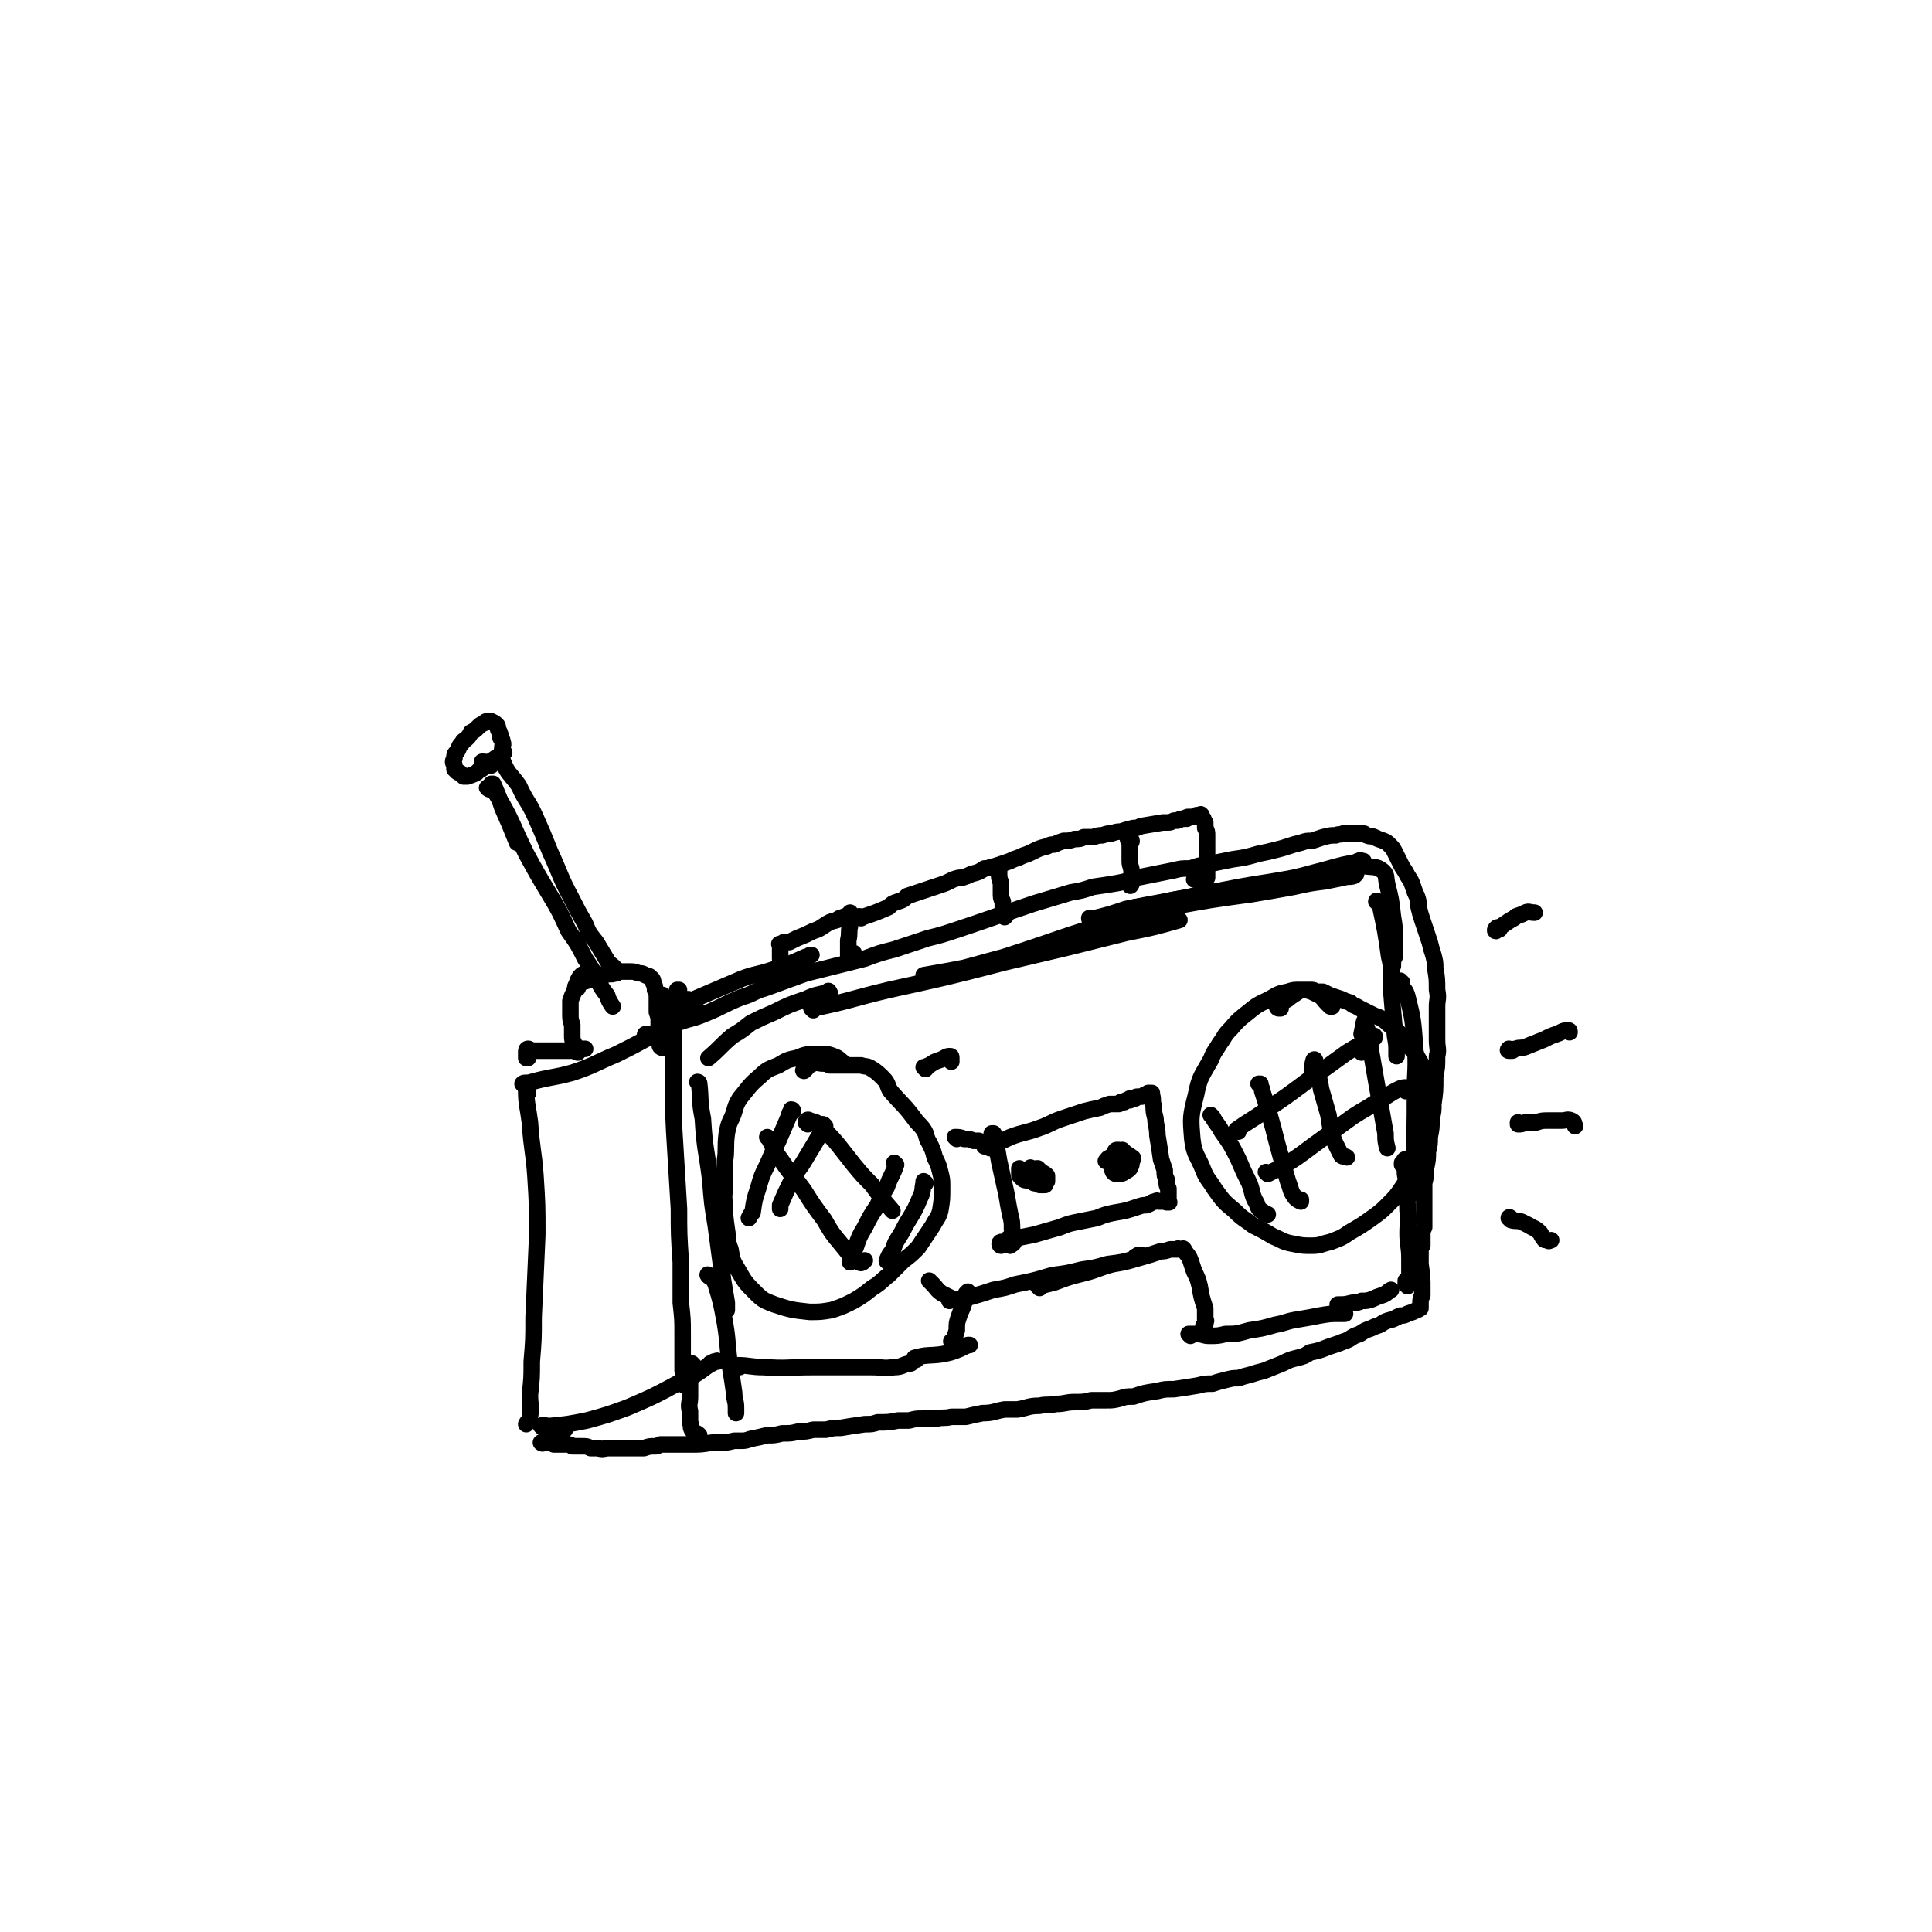 <svg viewBox='0 0 1050 1050' version='1.1' xmlns='http://www.w3.org/2000/svg' xmlns:xlink='http://www.w3.org/1999/xlink'><g fill='none' stroke='#000000' stroke-width='9' stroke-linecap='round' stroke-linejoin='round'><path d='M287,594c0,0 -1,-1 -1,-1 0,7 1,9 2,17 1,15 2,15 3,29 1,16 1,16 1,32 -1,23 -1,23 -2,45 0,12 0,12 -1,24 0,9 0,9 -1,18 0,6 1,6 0,12 0,2 -1,2 -2,4 '/><path d='M285,590c0,0 -1,-1 -1,-1 1,-1 2,0 5,-1 11,-3 11,-2 22,-5 12,-4 12,-5 24,-10 10,-5 10,-5 21,-11 9,-5 9,-5 18,-10 2,-1 2,-1 4,-2 0,-1 1,-1 1,-1 0,0 -1,1 -2,1 '/><path d='M295,776c0,0 -1,-1 -1,-1 1,-1 2,0 5,0 10,-1 10,-1 20,-3 11,-3 11,-3 22,-7 14,-6 14,-6 27,-13 7,-3 7,-3 13,-7 4,-3 4,-3 8,-5 0,0 1,-1 1,0 -1,0 -1,0 -2,0 -1,1 -1,1 -2,1 '/><path d='M369,539c0,-1 -1,-1 -1,-1 0,0 1,0 1,0 -1,12 -2,12 -3,24 0,15 0,15 0,30 0,16 0,16 1,32 1,16 1,16 2,33 0,14 0,14 1,29 0,11 0,11 0,22 1,9 1,9 1,17 0,10 0,10 0,20 1,3 1,4 1,7 0,1 0,1 0,1 '/><path d='M314,572c0,0 -1,0 -1,-1 0,0 2,0 1,-1 0,-1 -1,-1 -2,-3 -1,-2 -1,-2 -1,-4 0,-3 0,-3 0,-6 -1,-3 -1,-3 -1,-6 0,-4 0,-4 0,-7 1,-3 1,-3 2,-5 1,-3 1,-3 2,-6 1,-2 1,-2 2,-3 1,-1 1,0 2,-1 '/><path d='M361,542c0,0 -1,-2 -1,-1 0,0 0,1 0,2 0,6 0,6 -1,11 0,4 0,4 0,7 1,1 1,1 2,2 0,1 0,1 0,1 0,1 0,1 0,1 0,0 0,0 0,0 0,0 0,0 0,0 0,0 0,0 0,0 1,0 0,-1 0,-1 0,0 1,0 1,1 0,0 -1,0 -1,0 '/><path d='M314,537c0,0 -2,-1 -1,-1 2,-2 3,-2 6,-3 6,-2 6,-2 13,-4 2,-1 3,-1 5,-1 3,0 3,0 6,0 3,0 3,1 5,1 2,0 2,1 3,1 1,1 2,0 2,1 2,1 2,2 2,3 1,2 1,2 1,4 1,2 1,2 1,5 0,4 0,4 0,7 1,3 1,3 1,5 0,3 0,3 0,5 0,3 0,3 0,6 1,1 0,2 1,3 1,1 2,0 4,0 1,-1 1,-2 2,-3 '/><path d='M352,563c-1,0 -2,-1 -1,-1 0,0 1,0 3,0 7,-2 7,-3 14,-6 8,-3 8,-2 15,-5 10,-4 10,-5 20,-9 7,-2 6,-3 13,-5 11,-4 11,-4 22,-8 8,-2 8,-2 16,-4 8,-2 8,-2 16,-4 8,-3 8,-3 16,-5 9,-3 9,-3 18,-6 8,-2 8,-2 17,-5 21,-7 20,-7 41,-14 10,-3 10,-3 20,-6 6,-1 6,-1 12,-3 7,-1 7,-1 13,-2 5,-1 5,-1 11,-3 5,-1 5,-1 10,-2 5,-1 5,-1 10,-2 4,-1 4,-1 9,-1 6,-2 6,-2 13,-3 5,-1 5,-1 10,-2 7,-1 7,-1 14,-3 5,-1 5,-1 9,-2 4,-1 4,-1 7,-2 3,-1 3,-1 7,-2 3,-1 3,-1 6,-1 3,-1 3,-1 6,-2 4,-1 4,-1 7,-1 2,-1 2,0 4,-1 2,0 2,0 3,0 3,0 3,0 5,0 1,0 1,0 2,0 0,0 0,0 1,0 0,0 0,0 0,0 1,0 1,1 2,1 2,1 2,0 4,1 2,1 2,1 5,2 2,1 2,1 3,2 2,2 2,2 3,4 2,4 2,4 4,8 2,3 2,3 3,5 2,3 2,3 3,6 1,3 1,3 2,5 1,3 1,3 1,6 1,4 1,4 2,7 2,6 2,6 4,12 1,4 1,4 2,7 1,4 1,4 1,7 1,6 1,6 1,12 1,5 0,5 0,9 0,5 0,5 0,9 0,5 0,5 0,9 0,5 1,5 0,9 0,6 0,6 -1,11 0,8 0,8 -1,15 0,4 0,4 -1,8 0,5 0,5 -1,10 0,4 0,4 -1,8 0,4 0,4 -1,9 0,4 0,4 -1,8 0,4 0,4 0,7 0,3 0,3 0,6 0,2 0,2 0,4 0,3 0,3 0,7 -1,2 -1,2 -1,4 0,3 0,3 0,6 -1,1 -1,1 -1,3 0,2 0,2 0,3 0,2 0,2 0,4 1,7 1,7 1,14 0,2 0,2 0,3 -1,2 -1,2 -1,5 0,1 0,1 0,1 0,1 0,1 0,1 0,0 0,0 0,0 0,0 0,0 0,0 -1,0 -1,1 -2,1 -2,1 -2,1 -5,2 -2,1 -2,1 -4,1 -2,1 -2,1 -4,2 -4,1 -4,1 -7,3 -3,1 -3,1 -5,2 -3,1 -3,1 -6,3 -3,1 -3,1 -6,3 -2,1 -3,1 -5,2 -3,1 -3,1 -6,2 -5,2 -5,2 -10,3 -3,2 -3,2 -7,3 -4,1 -4,1 -8,3 -5,2 -5,2 -10,4 -4,1 -4,1 -7,2 -4,1 -4,1 -7,2 -3,0 -3,0 -7,1 -4,1 -4,1 -7,2 -4,0 -4,0 -8,1 -6,1 -6,1 -13,2 -5,0 -5,0 -9,1 -7,1 -7,1 -13,3 -4,0 -4,0 -7,1 -4,1 -4,1 -8,1 -4,0 -4,0 -8,0 -4,1 -4,1 -9,1 -5,0 -5,1 -10,1 -5,1 -5,0 -9,1 -6,0 -6,1 -12,2 -4,0 -4,0 -7,0 -6,1 -6,2 -12,2 -5,1 -5,1 -9,2 -4,0 -4,0 -8,0 -4,1 -4,0 -8,1 -4,0 -4,0 -8,0 -3,0 -3,0 -7,1 -3,0 -3,0 -6,0 -5,1 -5,1 -11,1 -3,1 -3,1 -7,1 -7,1 -7,1 -13,2 -4,0 -4,0 -8,1 -4,0 -4,0 -7,0 -4,1 -4,1 -8,1 -4,1 -4,1 -9,1 -4,1 -4,1 -8,1 -4,1 -4,1 -9,2 -3,1 -3,1 -5,1 -2,0 -2,0 -4,0 -4,1 -4,1 -8,1 -2,0 -2,0 -4,0 -6,1 -6,1 -12,1 -3,0 -3,0 -5,0 -2,0 -2,0 -5,0 -3,0 -3,0 -6,0 -2,1 -2,1 -3,1 -3,0 -3,0 -6,1 -2,0 -2,0 -4,0 -2,0 -2,0 -4,0 -2,0 -2,0 -4,0 -2,0 -2,0 -4,0 -2,0 -2,0 -3,0 -3,0 -3,1 -6,0 -2,0 -2,0 -4,0 -2,-1 -2,-1 -5,-1 -2,0 -2,0 -5,0 -1,-1 -1,-1 -3,-1 -1,0 -1,0 -3,0 -1,0 -1,0 -2,0 0,0 0,0 -1,0 0,0 0,0 -1,0 -1,-1 -1,-1 -3,-1 0,0 0,0 -1,0 -1,0 -1,0 -2,0 0,0 0,0 0,0 0,0 0,0 0,0 0,1 0,0 -1,0 0,0 1,0 1,0 0,0 0,0 0,0 0,1 -1,0 -1,0 1,0 1,0 2,0 6,-3 5,-3 11,-7 '/><path d='M377,742c0,0 -1,-1 -1,-1 0,0 1,1 1,1 0,0 -1,-1 -1,-1 0,2 0,2 0,4 0,3 -1,3 -1,6 0,4 0,4 0,8 0,4 -1,4 0,8 0,3 0,3 0,6 1,2 0,2 1,4 1,2 2,1 4,3 '/><path d='M459,579c0,0 -1,-1 -1,-1 0,0 1,0 1,0 -3,-2 -3,-3 -6,-4 -5,-2 -6,-1 -11,-1 -4,0 -4,0 -9,2 -5,1 -5,1 -10,4 -5,2 -6,2 -10,6 -6,5 -6,6 -11,12 -3,5 -2,5 -4,10 -2,4 -2,4 -3,9 -1,8 0,8 -1,15 0,6 0,6 0,12 0,6 -1,6 0,12 0,6 0,6 1,13 1,6 0,6 2,11 1,6 1,6 4,11 4,7 4,7 10,13 4,4 5,4 10,6 9,3 10,3 19,4 6,0 6,0 12,-1 6,-2 6,-2 12,-5 5,-3 5,-3 10,-7 5,-3 5,-4 9,-7 4,-4 4,-4 8,-8 4,-3 4,-3 8,-7 4,-6 4,-6 8,-12 2,-4 3,-4 4,-8 1,-6 1,-6 1,-13 0,-4 0,-4 -1,-8 -1,-4 -1,-4 -3,-8 -1,-4 -1,-4 -3,-8 -2,-3 -1,-4 -3,-7 -2,-3 -3,-3 -5,-6 -6,-8 -7,-8 -13,-15 -2,-3 -1,-4 -4,-7 -3,-3 -3,-3 -6,-5 -3,-2 -3,-1 -6,-2 -3,0 -3,0 -6,0 -3,0 -3,0 -6,0 -3,0 -3,0 -5,0 -2,-1 -2,-1 -4,-1 -2,0 -3,-1 -5,0 -3,1 -4,3 -5,4 -1,0 0,-1 1,-1 '/><path d='M724,547c-1,0 -1,-1 -1,-1 0,0 0,1 0,1 -1,-1 -1,-1 -2,-2 -2,-2 -2,-3 -4,-4 -2,-1 -2,-1 -4,-2 -3,-1 -3,-1 -6,-1 -4,0 -4,0 -7,1 -5,1 -5,1 -10,4 -4,2 -5,2 -9,5 -6,5 -7,5 -12,11 -4,4 -3,4 -6,8 -3,5 -3,4 -5,9 -5,9 -6,9 -8,19 -3,12 -3,12 -2,24 1,9 3,9 6,17 2,5 3,5 6,10 5,7 5,7 11,12 5,5 5,4 10,8 6,3 6,3 11,6 5,2 5,3 11,4 5,1 5,1 10,1 5,0 5,-1 10,-2 5,-2 6,-2 10,-5 7,-4 7,-4 14,-9 4,-3 4,-3 7,-6 5,-5 5,-5 9,-11 3,-3 3,-3 5,-6 3,-3 3,-3 4,-7 2,-3 2,-3 3,-6 1,-4 1,-4 2,-8 0,-4 0,-4 1,-8 0,-6 0,-6 0,-11 0,-4 -1,-4 -1,-7 -1,-4 -1,-4 -2,-7 -2,-5 -2,-5 -5,-10 -1,-3 -2,-3 -4,-5 -2,-3 -2,-3 -4,-6 -2,-2 -2,-2 -4,-4 -3,-2 -3,-2 -5,-4 -3,-2 -3,-2 -6,-3 -4,-2 -4,-2 -8,-4 -3,-2 -3,-1 -5,-3 -3,-1 -3,-1 -5,-2 -3,-1 -3,-1 -6,-2 -2,-1 -2,-1 -4,-2 -2,0 -2,0 -4,0 -1,-1 -1,-1 -3,-1 -1,0 -1,0 -3,0 -1,0 -1,0 -2,0 -3,2 -3,2 -6,4 -1,1 -1,1 -3,2 -2,1 -2,1 -3,2 -1,1 -1,1 -1,1 0,0 0,1 1,1 0,0 0,0 1,0 '/><path d='M659,607c0,0 -1,-1 -1,-1 0,0 0,0 1,1 2,4 3,4 5,8 5,7 5,7 9,15 3,7 3,7 6,13 2,5 1,6 4,11 1,3 1,3 4,5 1,1 1,1 2,1 '/><path d='M685,590c0,0 -1,-1 -1,-1 0,0 1,0 1,0 0,2 1,2 1,4 2,6 2,6 4,13 2,7 2,7 4,15 3,11 3,11 6,21 2,5 1,5 4,9 1,1 1,1 3,2 0,0 0,-1 0,-1 '/><path d='M714,583c0,0 -1,0 -1,-1 0,-3 1,-6 1,-6 1,-1 1,2 1,4 2,6 2,6 3,12 2,7 2,7 4,14 1,7 1,7 3,14 2,4 2,4 4,8 1,1 2,0 3,1 '/><path d='M741,563c0,-1 -1,-1 -1,-1 0,0 0,0 0,0 1,-4 1,-7 2,-8 0,-1 0,3 1,5 5,29 5,29 10,57 0,4 0,4 1,8 '/><path d='M673,615c0,0 -1,-1 -1,-1 7,-5 8,-5 15,-10 12,-8 12,-8 24,-17 10,-7 10,-7 21,-15 5,-3 5,-3 10,-6 2,-1 2,-1 5,-3 0,0 0,0 0,1 -1,1 -1,1 -3,3 -2,3 -2,3 -4,5 '/><path d='M689,638c0,0 -1,-1 -1,-1 0,0 1,1 1,1 4,-2 4,-2 8,-4 8,-5 8,-5 16,-11 11,-8 11,-8 22,-16 6,-4 7,-4 13,-8 6,-3 6,-4 12,-7 2,-1 3,-1 4,-1 1,0 0,1 0,2 '/><path d='M431,604c0,0 0,-1 -1,-1 0,0 0,1 0,1 -1,1 -1,1 -1,2 -3,7 -3,7 -6,14 -3,6 -3,6 -6,13 -3,6 -3,6 -5,13 -2,6 -2,6 -3,13 -1,1 -1,1 -2,3 '/><path d='M448,612c0,0 0,-1 -1,-1 0,0 1,0 1,1 0,0 1,0 0,0 -2,4 -2,4 -5,9 -3,5 -3,5 -6,10 -3,5 -4,5 -7,11 -3,6 -3,6 -6,13 0,1 0,1 0,2 '/><path d='M487,633c0,0 -1,-1 -1,-1 0,0 1,1 1,1 -2,6 -3,6 -5,12 -3,5 -3,5 -5,10 -4,6 -4,6 -7,12 -3,5 -3,5 -5,11 -2,2 -1,3 -2,6 0,1 0,1 -1,2 '/><path d='M503,643c0,0 -1,0 -1,-1 0,0 0,1 0,1 -1,4 0,4 -2,8 -4,10 -5,9 -10,19 -3,5 -3,4 -5,10 -2,2 -2,3 -3,5 0,1 0,0 0,0 '/><path d='M418,619c0,0 0,0 -1,-1 0,0 1,1 1,1 1,2 1,2 2,4 3,6 3,5 7,11 5,7 5,6 10,13 5,8 5,8 11,16 4,7 4,7 9,13 5,6 5,7 10,10 1,1 2,0 3,-1 '/><path d='M439,611c0,0 -1,-1 -1,-1 0,-1 1,-2 2,-1 4,1 4,1 7,4 9,9 9,10 17,20 5,6 5,6 10,11 5,7 5,7 11,14 '/><path d='M540,617c0,-1 0,-1 -1,-1 0,0 1,0 1,0 1,2 1,2 1,4 1,5 1,5 2,11 2,9 2,9 4,18 1,6 1,6 2,11 1,4 1,4 1,8 1,3 1,4 1,7 0,1 -1,1 -2,2 '/><path d='M538,624c0,-1 -2,-1 -1,-1 1,-1 2,-1 4,-2 4,-1 4,-1 8,-3 8,-3 8,-2 16,-5 6,-2 6,-3 12,-5 6,-2 6,-2 12,-4 4,-1 4,-1 9,-2 2,-1 2,-1 5,-2 1,0 1,0 2,0 1,0 1,0 3,0 0,0 1,0 1,-1 1,0 1,0 2,0 1,-1 1,-1 1,-1 1,0 1,0 2,0 0,0 0,-1 0,-1 0,0 0,0 0,0 0,0 0,0 1,0 1,0 1,0 2,0 0,0 0,-1 1,-1 0,0 0,0 0,0 1,0 1,0 2,0 1,0 1,0 2,-1 1,0 1,0 1,0 1,0 1,0 1,-1 0,0 0,0 0,0 0,1 0,0 0,0 0,0 0,0 1,0 0,1 0,0 1,0 0,0 0,0 0,0 0,1 0,0 0,0 -1,0 0,0 0,0 0,0 0,0 0,0 0,1 0,0 0,0 -1,0 0,1 0,1 1,3 0,3 1,6 0,3 0,3 1,7 0,4 1,4 1,9 1,6 1,6 2,13 1,3 1,3 2,6 0,3 0,3 1,5 0,3 0,3 1,5 0,3 0,3 0,5 0,1 0,1 0,2 0,0 0,0 0,0 0,0 0,0 0,0 1,1 0,0 0,0 0,0 0,0 0,0 0,0 0,0 0,0 -1,0 -1,1 -1,0 -1,0 -1,0 -2,0 -1,0 -1,0 -2,0 -1,0 -1,-1 -2,0 -2,0 -2,1 -5,2 -2,0 -2,0 -5,1 -6,2 -6,2 -12,3 -5,1 -5,1 -10,3 -5,1 -5,1 -10,2 -5,1 -5,1 -10,3 -7,2 -7,2 -14,4 -5,1 -5,1 -10,2 -1,0 -1,0 -2,0 0,0 0,0 -1,0 0,0 0,0 0,1 0,0 0,0 0,0 0,0 -1,-1 -1,-1 0,0 1,0 1,1 0,0 0,0 0,0 -1,0 -1,0 -1,0 -1,0 -1,1 -3,1 0,0 0,0 -1,0 0,0 0,0 0,0 0,0 0,0 0,1 0,0 0,0 0,0 1,0 0,-1 0,-1 -1,0 -1,2 0,2 0,0 0,-1 0,-1 '/><path d='M558,638c0,0 -1,-1 -1,-1 0,0 1,1 0,0 0,0 -1,0 -2,-1 -1,0 -1,-1 -1,-1 0,0 0,0 0,0 0,1 0,1 0,3 0,1 0,1 1,2 2,2 2,1 5,2 1,0 1,0 2,1 0,0 1,0 1,0 0,-1 0,-2 0,-3 0,-1 0,-1 0,-2 -1,-1 -1,-1 -2,-2 0,-1 0,-1 0,-1 -1,0 -1,-1 -1,0 0,0 0,0 0,1 0,2 -1,2 0,3 1,2 1,2 2,3 1,1 1,1 3,2 1,0 1,0 3,0 0,-1 0,-1 1,-2 0,-1 0,-2 0,-3 -1,-1 -1,-1 -3,-2 -1,-1 -1,-1 -2,-2 -1,0 -1,0 -2,1 -1,1 -1,1 -2,2 '/><path d='M611,626c-1,0 -1,-1 -1,-1 -1,1 -1,2 -1,2 -1,0 -1,-2 -1,-2 -1,1 -1,3 -1,4 1,2 1,2 2,3 1,1 1,1 2,1 0,1 1,1 1,0 0,0 0,0 0,-1 0,-1 0,-1 0,-1 0,-2 -1,-2 -1,-3 -1,-1 -1,-1 -2,-2 -1,-1 -1,-1 -2,-1 -1,0 -1,1 -2,3 -1,2 -1,2 -1,4 0,2 0,3 1,5 1,1 1,1 3,1 1,0 2,0 3,-1 2,-1 2,-1 3,-2 1,-2 1,-2 1,-4 1,-1 1,-2 0,-2 -2,-2 -3,-2 -6,-2 -2,0 -3,0 -5,2 -2,0 -2,1 -3,2 '/><path d='M427,528c-1,0 -1,-1 -1,-1 -1,0 0,1 0,1 0,-2 -1,-2 -1,-4 -1,-2 -1,-2 -1,-4 0,-2 0,-2 0,-4 0,-1 0,-1 0,-2 0,-1 -1,-1 0,-1 0,0 0,0 0,0 1,0 1,0 2,-1 1,0 1,0 3,0 2,-1 2,-1 4,-2 5,-2 5,-2 9,-4 3,-1 3,-1 6,-3 3,-2 3,-2 7,-3 1,-1 1,-1 2,-1 2,-1 2,-1 3,-1 1,0 0,0 1,-1 1,0 1,0 1,0 0,0 0,0 0,0 1,0 0,-1 0,-1 0,1 1,2 0,3 0,2 0,2 0,4 -1,4 0,4 -1,8 0,2 0,2 0,5 0,1 0,2 0,3 1,0 2,-1 3,-1 '/><path d='M468,499c0,0 -1,0 -1,-1 1,0 1,1 3,0 6,-2 6,-2 13,-5 2,-2 2,-2 5,-3 3,-1 3,-1 5,-3 3,-1 3,-1 6,-2 3,-1 3,-1 6,-2 3,-1 3,-1 6,-2 3,-1 3,-1 7,-3 3,-1 3,-1 5,-1 3,-1 3,-1 5,-2 4,-1 4,-1 7,-3 3,0 3,-1 5,-1 3,-1 3,-1 6,-2 3,-1 3,-1 5,-2 3,-1 3,-1 5,-2 3,-1 3,-1 5,-2 4,-2 4,-2 8,-3 2,-1 2,-1 4,-1 2,-1 2,-1 5,-2 3,0 3,0 6,-1 3,0 3,0 5,-1 3,0 3,0 5,0 3,-1 3,-1 5,-1 3,-1 3,-1 5,-1 3,-1 3,-1 5,-1 3,-1 3,-1 7,-2 2,0 2,0 4,-1 6,-1 6,-1 12,-2 2,0 2,0 3,0 1,0 1,0 3,-1 1,0 1,0 2,0 1,0 1,-1 2,-1 1,0 1,0 2,0 0,-1 0,0 1,0 0,-1 0,-1 1,-1 1,0 2,0 3,0 1,-1 1,-1 2,-1 1,0 1,0 2,0 0,0 0,0 0,0 0,0 0,0 0,0 0,0 0,0 0,0 -1,-1 0,0 0,0 0,0 0,0 0,0 0,1 0,1 0,1 1,1 1,1 1,1 0,1 0,1 1,2 0,2 0,2 0,3 1,2 1,2 1,4 0,4 0,4 0,7 0,2 0,2 0,4 0,2 0,2 0,4 0,2 0,2 0,4 0,1 0,1 0,3 0,0 0,0 0,1 0,0 0,0 0,0 -1,1 -1,1 -1,1 -2,0 -2,0 -3,0 -2,0 -2,0 -3,0 '/><path d='M614,457c0,0 -1,0 -1,-1 0,0 2,0 2,1 0,1 -1,1 -1,3 0,2 0,2 0,3 0,3 0,3 0,5 0,3 1,3 1,6 0,2 0,2 0,4 0,1 0,1 0,2 0,1 -1,2 -1,1 0,0 0,-1 -1,-2 '/><path d='M543,472c0,0 -1,0 -1,-1 0,0 0,1 0,1 0,0 1,0 1,1 0,1 0,1 0,2 0,2 0,2 1,5 0,2 0,2 0,5 0,3 0,3 1,5 0,3 0,3 0,6 1,1 0,1 1,2 0,0 0,1 0,0 1,0 1,-1 1,-2 0,0 0,0 0,-1 '/><path d='M375,544c0,0 -1,0 -1,-1 0,0 0,1 1,1 14,-6 14,-6 28,-12 8,-3 8,-2 17,-5 9,-3 9,-3 18,-7 1,0 1,0 3,-1 0,0 0,0 0,0 -1,0 -1,0 -2,1 -2,1 -2,1 -5,2 '/><path d='M287,575c0,0 -1,-1 -1,-1 0,0 0,1 0,1 0,-1 0,-2 0,-3 0,-1 0,-2 1,-2 1,0 1,1 2,1 1,0 2,0 3,0 2,0 2,0 4,0 2,0 2,0 4,0 2,0 2,0 4,0 3,0 3,0 6,0 4,0 4,-1 8,-1 '/><path d='M266,429c0,0 -2,-1 -1,-1 1,1 3,1 5,4 9,15 8,16 16,32 6,11 6,11 12,21 6,10 6,10 11,21 5,7 5,7 9,15 4,6 4,6 7,12 2,4 2,4 5,8 1,3 1,3 3,6 '/><path d='M274,409c-1,0 -1,-1 -1,-1 -1,2 -1,3 0,5 3,8 4,7 9,14 4,9 5,8 9,17 4,9 4,9 8,19 6,13 5,13 12,26 3,6 3,6 7,13 2,5 2,5 6,10 3,5 3,5 6,10 1,2 2,2 3,3 1,1 1,1 2,2 0,1 0,1 0,2 -1,0 -1,0 -1,0 -2,1 -3,0 -5,0 '/><path d='M267,416c0,0 -1,0 -1,-1 0,0 0,1 0,1 0,0 0,0 0,0 0,-1 0,0 0,0 -1,0 -1,-1 -1,0 -1,0 -1,0 -2,1 -1,1 -1,1 -2,1 -1,1 -1,1 -2,2 -2,1 -2,1 -5,2 -1,0 -1,0 -2,0 -1,-1 -1,-1 -2,-2 -1,0 -1,0 -2,-1 0,0 0,0 -1,-1 0,-1 0,-1 0,-2 -1,-2 -1,-2 0,-4 0,-2 0,-2 1,-3 2,-3 1,-3 3,-5 1,-2 1,-1 3,-3 1,-1 1,-1 2,-3 2,-1 2,-1 4,-3 1,-1 1,-1 3,-2 1,-1 1,-1 2,-1 1,0 2,0 2,0 2,1 2,1 3,2 1,1 0,1 1,3 1,2 1,2 1,4 1,1 1,1 1,2 1,2 0,2 0,3 0,1 0,1 0,2 -1,2 -1,2 -1,2 -1,1 -1,1 -2,2 -1,0 -1,0 -2,1 -2,1 -2,1 -4,2 0,0 0,1 -1,0 0,0 1,-1 0,-1 0,0 -1,0 -1,0 '/><path d='M268,427c0,0 0,-1 -1,-1 0,0 1,0 1,0 3,7 3,7 5,13 4,9 4,9 8,19 '/><path d='M593,500c0,0 -1,0 -1,-1 1,0 1,1 3,0 8,-2 8,-2 17,-5 10,-2 10,-2 21,-4 10,-2 11,-2 21,-4 19,-4 19,-4 38,-7 12,-2 12,-2 23,-5 8,-2 7,-2 15,-4 5,-1 5,-1 10,-2 0,0 0,0 1,0 0,0 0,0 0,0 -1,0 -1,0 -1,0 -1,-1 -1,0 -2,0 '/><path d='M618,494c0,0 -1,-1 -1,-1 0,0 0,0 1,0 13,-2 13,-3 26,-5 13,-3 13,-3 27,-5 21,-3 21,-4 41,-7 11,-1 11,-2 22,-2 1,0 1,0 2,1 1,0 1,0 1,0 -1,1 -1,1 -1,1 -3,1 -3,0 -6,1 -5,1 -5,1 -10,2 -8,1 -8,1 -17,3 -11,2 -11,2 -23,4 -22,3 -22,3 -44,7 -14,3 -14,3 -28,7 -31,9 -31,10 -62,20 -11,3 -11,3 -22,6 -10,2 -11,2 -22,4 '/><path d='M442,549c0,0 -1,-1 -1,-1 0,0 0,0 1,0 20,-4 20,-5 41,-10 32,-7 32,-7 63,-15 17,-4 17,-4 34,-8 16,-4 16,-4 32,-8 15,-3 15,-3 29,-7 '/><path d='M740,470c0,0 -1,0 -1,-1 0,0 0,1 0,1 6,2 8,0 12,3 3,2 2,4 3,8 2,8 2,8 3,17 1,6 1,6 1,12 0,5 0,5 0,10 -1,2 -1,2 -1,5 '/><path d='M749,491c0,-1 -1,-2 -1,-1 1,0 2,1 2,2 3,14 3,14 5,28 2,8 1,9 1,17 1,12 1,12 2,23 0,5 1,5 1,10 0,2 0,2 0,4 '/><path d='M451,540c0,-1 -1,-1 -1,-1 0,-1 1,0 0,0 -5,2 -6,1 -12,4 -9,3 -9,3 -17,7 -7,3 -7,3 -13,6 -5,4 -5,4 -10,7 -7,6 -6,6 -13,12 0,0 0,0 0,0 '/><path d='M380,589c0,0 0,-1 -1,-1 0,0 1,0 1,1 1,9 0,9 2,19 1,17 2,17 4,33 1,13 1,13 3,25 2,15 2,15 4,30 1,6 1,6 2,12 0,2 0,2 0,4 '/><path d='M402,743c0,0 -1,-1 -1,-1 6,0 7,1 14,1 13,1 13,0 26,0 9,0 9,0 18,0 8,0 8,0 15,0 6,0 6,1 12,0 4,0 4,-1 8,-2 1,0 1,0 1,0 '/><path d='M498,739c0,0 -1,-1 -1,-1 7,-2 8,-1 15,-2 5,-1 5,-1 10,-3 2,-1 2,-1 4,-2 0,0 0,0 1,0 '/><path d='M518,730c0,0 0,0 -1,-1 0,0 1,1 1,1 1,-3 1,-4 2,-7 0,-4 0,-4 1,-7 1,-3 1,-3 2,-5 1,-3 1,-3 2,-6 0,-1 0,-1 0,-2 0,0 0,0 1,-1 '/><path d='M522,707c0,0 -1,-1 -1,-1 0,0 0,1 0,0 3,0 3,0 6,-1 7,-2 7,-2 13,-4 6,-1 6,-1 12,-3 10,-2 10,-2 20,-5 8,-1 8,-1 16,-3 7,-1 7,-1 14,-3 8,-1 8,-1 15,-3 2,-1 2,-1 3,-2 0,0 0,0 -1,0 -1,0 -1,1 -2,1 '/><path d='M565,700c0,0 -1,-1 -1,-1 0,0 0,0 1,0 4,-1 4,-1 8,-2 8,-3 8,-3 16,-5 8,-2 8,-3 16,-5 6,-1 6,-1 13,-3 7,-2 7,-2 13,-4 2,0 2,0 5,-1 1,0 1,0 2,0 1,0 1,0 2,0 0,0 0,0 1,0 0,0 0,0 0,0 0,0 0,0 0,0 0,0 0,0 -1,0 0,-1 1,0 1,0 0,0 0,0 0,0 1,0 1,0 2,0 0,0 0,0 0,0 1,0 0,0 0,0 0,-1 0,0 0,0 1,1 1,1 1,1 1,2 2,2 3,5 1,3 1,3 2,6 2,4 2,4 3,8 1,6 1,6 3,12 0,3 0,3 0,6 1,1 0,1 0,3 -1,1 -1,0 -1,1 '/><path d='M647,726c0,0 -1,-1 -1,-1 1,0 2,0 4,0 4,0 4,1 7,1 5,0 5,0 9,-1 6,0 6,0 13,-2 7,-1 7,-1 14,-3 6,-1 6,-2 13,-3 6,-1 6,-1 11,-2 6,-1 6,-1 11,-1 2,0 2,0 3,0 '/><path d='M762,534c-1,0 -1,-1 -1,-1 -1,0 0,1 0,2 2,3 3,3 4,7 3,12 3,13 4,26 1,13 0,13 0,25 0,21 0,21 -1,42 0,7 -1,7 -1,14 '/><path d='M386,694c-1,0 -2,-2 -1,-1 1,1 3,2 4,5 3,10 3,10 5,21 2,12 1,12 3,25 1,6 1,6 2,13 0,4 1,4 1,8 0,1 0,1 0,3 '/><path d='M728,710c0,0 -1,-1 -1,-1 0,0 0,0 0,0 4,0 4,0 8,-1 3,0 3,0 5,-1 3,0 3,0 6,-1 2,-1 2,-1 5,-2 3,-1 3,-2 5,-3 '/><path d='M763,633c0,0 0,0 -1,-1 0,0 0,1 0,1 1,-2 1,-3 2,-3 0,0 0,1 0,3 0,3 -1,3 0,7 0,9 1,9 1,18 1,6 0,6 0,12 0,7 1,7 1,14 0,3 0,3 0,6 0,3 0,3 0,5 0,2 -1,2 -1,3 0,0 0,1 0,1 0,0 0,-1 -1,-1 0,-1 0,-1 0,-2 0,0 0,0 0,0 '/><path d='M821,571c0,0 -1,-1 -1,-1 0,0 -1,1 0,1 0,0 0,0 1,0 0,0 0,0 0,0 0,0 0,0 0,0 0,0 0,0 0,0 0,0 0,0 0,0 0,0 0,-1 -1,-1 0,0 1,0 1,1 0,0 0,0 0,0 0,0 0,0 1,0 1,-1 1,-1 2,-1 2,-1 2,0 5,-1 5,-2 5,-2 10,-4 4,-2 4,-2 7,-3 3,-1 3,-2 6,-2 1,0 1,0 1,1 '/><path d='M826,611c0,0 -1,-1 -1,-1 0,0 0,1 0,1 2,0 2,0 4,-1 3,0 3,0 6,0 3,-1 3,-1 7,-1 3,0 3,0 7,0 2,0 3,-1 5,0 2,1 1,1 2,3 '/><path d='M821,663c0,-1 0,-1 -1,-1 0,-1 1,0 1,0 0,0 0,1 0,1 3,1 3,0 6,1 2,1 2,1 4,2 3,2 3,1 6,4 1,1 0,1 2,3 0,1 1,1 2,1 1,1 1,0 2,0 '/><path d='M815,505c0,0 -1,-1 -1,-1 -1,0 -2,2 -1,2 0,0 1,-1 2,-2 3,-2 3,-2 6,-4 2,-1 2,-1 3,-2 3,-1 3,-1 5,-2 2,-1 2,0 5,0 '/><path d='M503,581c0,0 -1,-1 -1,-1 0,0 0,0 0,0 2,0 2,-1 3,-1 3,-2 3,-2 6,-3 3,-1 3,-2 5,-2 1,0 1,0 1,1 0,1 0,1 0,2 '/><path d='M520,619c0,0 -1,-1 -1,-1 2,0 3,0 5,1 3,0 3,0 5,1 2,0 2,0 3,0 2,1 2,0 3,1 1,1 0,1 0,2 '/><path d='M506,697c0,0 -1,-1 -1,-1 0,0 1,1 2,2 2,2 2,3 5,5 2,1 2,1 4,2 0,0 0,1 0,2 '/></g>
</svg>